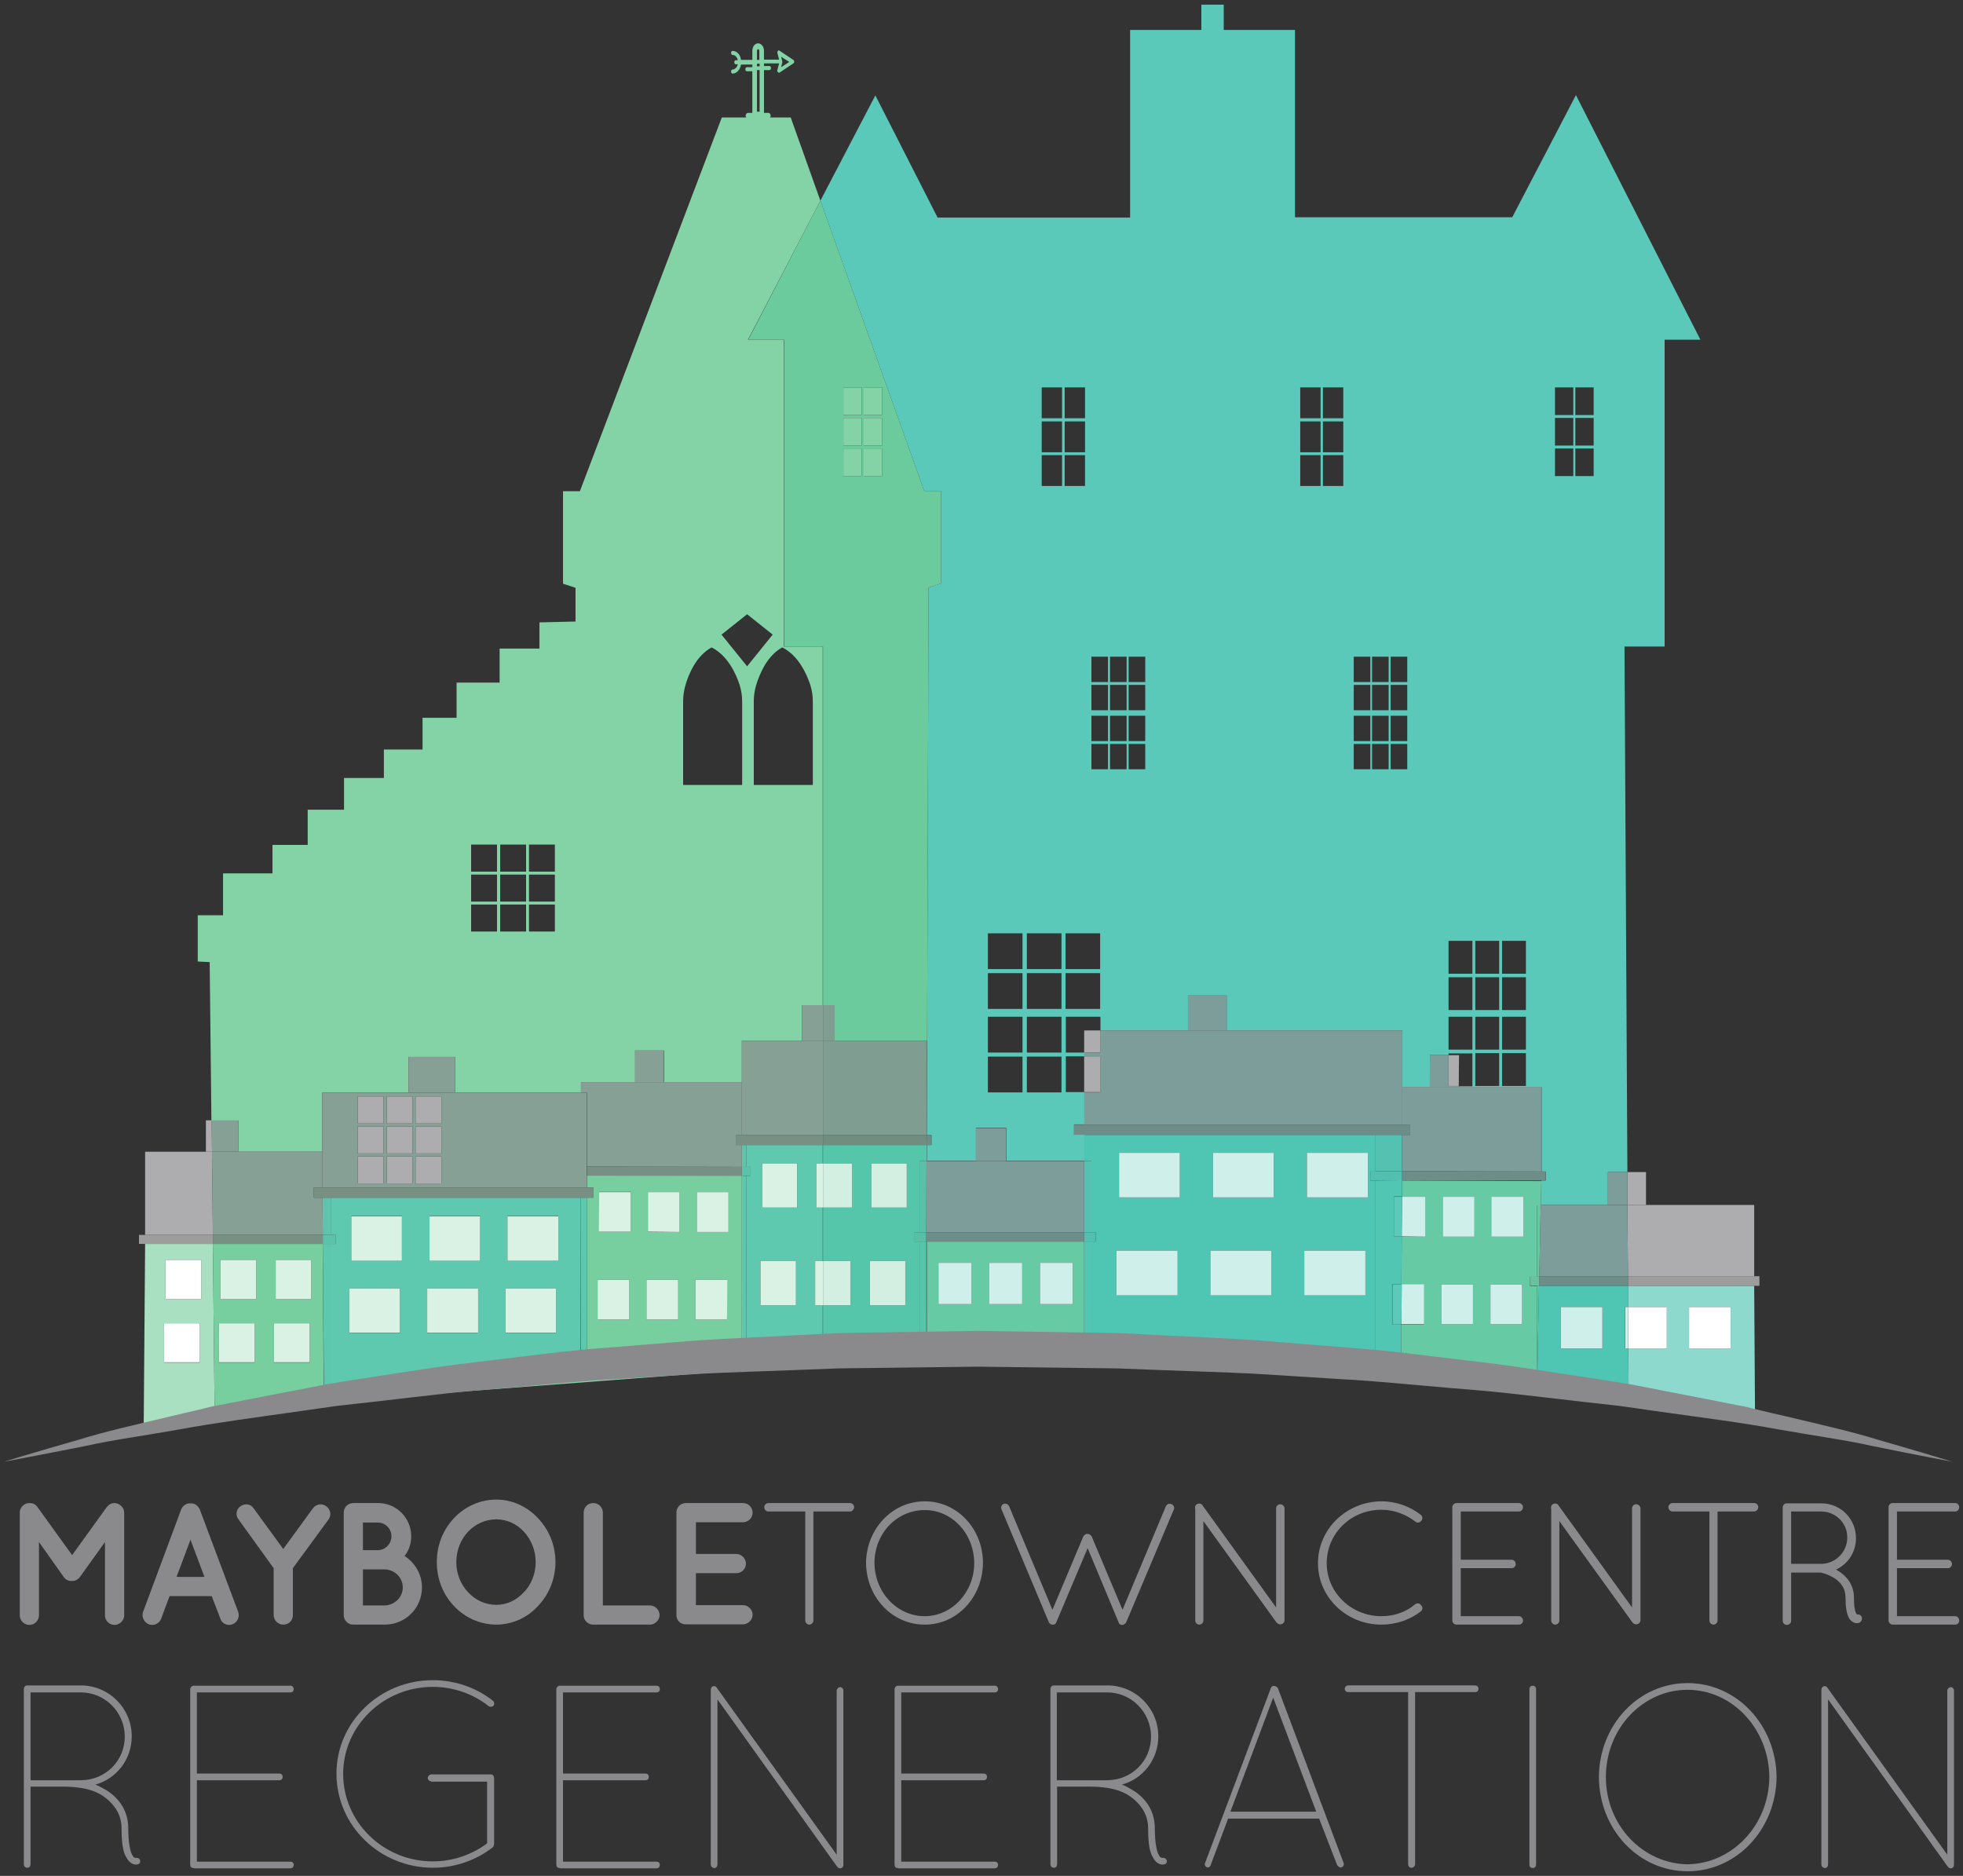 <?xml version="1.0" encoding="utf-8"?>
<!-- Generator: Adobe Illustrator 24.1.0, SVG Export Plug-In . SVG Version: 6.00 Build 0)  -->
<svg version="1.1" id="Layer_1" xmlns="http://www.w3.org/2000/svg" xmlns:xlink="http://www.w3.org/1999/xlink" x="0px" y="0px"
	 viewBox="0 0 675 645" style="enable-background:new 0 0 675 645;" xml:space="preserve">
<rect x="0" y="0" width="675" height="645" fill="#333333" stroke="none"/>
<style type="text/css">
	.st0{fill:#5BC9B9;}
	.st1{fill:#84D3A7;}
	.st2{fill:#6BCB9D;}
	.st3{fill:#ADADAF;}
	.st4{fill:#87A095;}
	.st5{clip-path:url(#SVGID_2_);fill:#A9E0C2;}
	.st6{clip-path:url(#SVGID_2_);fill:#77CE9E;}
	.st7{fill:#FFFFFF;}
	.st8{fill:#DAF2E4;}
	.st9{fill:#9D9D9D;}
	.st10{fill:#779083;}
	.st11{clip-path:url(#SVGID_4_);fill:#77CE9E;}
	.st12{fill:#7C9D9A;}
	.st13{clip-path:url(#SVGID_6_);fill:#66CAA5;}
	.st14{fill:#CEEFEA;}
	.st15{fill:#6C8D88;}
	.st16{fill:#809D91;}
	.st17{clip-path:url(#SVGID_8_);fill:#4FC5B4;}
	.st18{clip-path:url(#SVGID_8_);fill:#8DD9CE;}
	.st19{clip-path:url(#SVGID_8_);fill:#5EC9AE;}
	.st20{clip-path:url(#SVGID_8_);fill:#55C6A9;}
	.st21{clip-path:url(#SVGID_8_);fill:#5DC8AD;}
	.st22{clip-path:url(#SVGID_8_);fill:#5FC4AB;}
	.st23{clip-path:url(#SVGID_8_);fill:#5DC2AA;}
	.st24{clip-path:url(#SVGID_8_);fill:#51C6B2;}
	.st25{clip-path:url(#SVGID_8_);fill:#56C5A8;}
	.st26{clip-path:url(#SVGID_8_);fill:#54C1B1;}
	.st27{clip-path:url(#SVGID_8_);fill:#58C1A8;}
	.st28{clip-path:url(#SVGID_8_);fill:#52BFB0;}
	.st29{clip-path:url(#SVGID_8_);fill:#56BFA6;}
	.st30{fill:#D2EFE1;}
	.st31{fill:#708D80;}
	.st32{clip-path:url(#SVGID_10_);fill:#5EC9AE;}
	.st33{clip-path:url(#SVGID_10_);fill:#5DC8AD;}
	.st34{clip-path:url(#SVGID_10_);fill:#5FC4AB;}
	.st35{clip-path:url(#SVGID_10_);fill:#5DC2AA;}
	.st36{clip-path:url(#SVGID_12_);fill:#8DD9CE;}
	.st37{clip-path:url(#SVGID_12_);fill:#4FC5B4;}
	.st38{clip-path:url(#SVGID_14_);fill:#66CAA5;}
	.st39{clip-path:url(#SVGID_14_);fill:#A9E0C2;}
	.st40{clip-path:url(#SVGID_14_);fill:#64CAA4;}
	.st41{clip-path:url(#SVGID_14_);fill:#98DBBA;}
	.st42{clip-path:url(#SVGID_14_);fill:#6CC4A1;}
	.st43{clip-path:url(#SVGID_14_);fill:#69C19E;}
	.st44{clip-path:url(#SVGID_16_);fill:#4FC5B4;}
	.st45{clip-path:url(#SVGID_16_);fill:#51C6B2;}
	.st46{clip-path:url(#SVGID_16_);fill:#54C1B1;}
	.st47{clip-path:url(#SVGID_16_);fill:#52BFB0;}
	.st48{clip-path:url(#SVGID_16_);fill:#5CC9B9;}
	.st49{fill:#8A8A8D;}
</style>
<g>
	<path class="st0" d="M375.3,461.8v0.6h-56.6v0.2l170.3,9.6l-16-2.3l0-2.7L375.3,461.8 M339.7,375.6v-12.3h11.9v12.3H339.7
		 M353.1,375.6v-12.3H365v12.3H353.1 M507.3,373.4v-11.3h8.2v11.3H507.3 M516.5,373.4v-11.3h8.2v11.3H516.5 M498.1,360.9v-11.3h8.2
		v11.3H498.1 M507.3,360.9v-11.3h8.2v11.3H507.3 M516.5,360.9v-11.3h8.2v11.3H516.5 M339.7,361.9v-12.3h11.9v12.3H339.7
		 M353.1,361.9v-12.3H365v12.3H353.1 M498.1,347.2V336h8.2v11.3H498.1 M507.3,347.2V336h8.2v11.3H507.3 M516.5,347.2V336h8.2v11.3
		H516.5 M339.7,346.9v-12.3h11.9v12.3H339.7 M353.1,346.9v-12.3H365v12.3H353.1 M366.4,346.9v-12.3h11.9v12.3H366.4 M498.1,334.8
		v-11.3h8.2v11.3H498.1 M507.3,334.8v-11.3h8.2v11.3H507.3 M516.5,334.8v-11.3h8.2v11.3H516.5 M339.7,333.2v-12.3h11.9v12.3H339.7
		 M353.1,333.2v-12.3H365v12.3H353.1 M366.4,333.2v-12.3h11.9v12.3H366.4 M375.3,264.5v-8.7h5.7v8.7H375.3 M381.7,264.5v-8.7h5.7
		v8.7H381.7 M388.1,264.5v-8.7h5.7v8.7H388.1 M465.5,264.5v-8.7h5.7v8.7H465.5 M471.8,264.5v-8.7h5.7v8.7H471.8 M478.2,264.5v-8.7
		h5.7v8.7H478.2 M375.3,254.8v-8.7h5.7v8.7H375.3 M381.7,254.8v-8.7h5.7v8.7H381.7 M388.1,254.8v-8.7h5.7v8.7H388.1 M465.5,254.8
		v-8.7h5.7v8.7H465.5 M471.8,254.8v-8.7h5.7v8.7H471.8 M478.2,254.8v-8.7h5.7v8.7H478.2 M375.3,244.2v-8.7h5.7v8.7H375.3
		 M381.7,244.2v-8.7h5.7v8.7H381.7 M388.1,244.2v-8.7h5.7v8.7H388.1 M465.5,244.2v-8.7h5.7v8.7H465.5 M471.8,244.2v-8.7h5.7v8.7
		H471.8 M478.2,244.2v-8.7h5.7v8.7H478.2 M375.3,234.5v-8.7h5.7v8.7H375.3 M381.7,234.5v-8.7h5.7v8.7H381.7 M388.1,234.5v-8.7h5.7
		v8.7H388.1 M465.5,234.5v-8.7h5.7v8.7H465.5 M471.8,234.5v-8.7h5.7v8.7H471.8 M478.2,234.5v-8.7h5.7v8.7H478.2 M358.2,167.1v-10.6
		h7v10.6H358.2 M366.1,167.1v-10.6h7v10.6H366.1 M447.1,167.1v-10.6h7v10.6H447.1 M454.9,167.1v-10.6h7v10.6H454.9 M534.7,163.7
		v-9.5h6.3v9.5H534.7 M541.7,163.7v-9.5h6.3v9.5H541.7 M366.1,155.5v-10.6h7v10.6H366.1 M358.2,155.5v-10.6h7v10.6H358.2
		 M447.1,155.5v-10.6h7v10.6H447.1 M454.9,155.5v-10.6h7v10.6H454.9 M534.7,153.2v-9.5h6.3v9.5H534.7 M541.7,153.2v-9.5h6.3v9.5
		H541.7 M358.2,143.8v-10.6h7v10.6H358.2 M366.1,143.8v-10.6h7v10.6H366.1 M447.1,143.8v-10.6h7v10.6H447.1 M454.9,143.8v-10.6h7
		v10.6H454.9 M534.7,142.7v-9.5h6.3v9.5H534.7 M541.7,142.7v-9.5h6.3v9.5H541.7 M420.7,1.6h-7.6v8.7h-24.5v64.5h-66.2l-21.4-42
		L282.1,69l35.7,99.8h5.8v31.8l-4.3,1.4l-0.6,188.2h1.6v3.5h-1.6v5.4h16.9v-11.3h10.4v11.3h26.9v-9h-3.5v-3.5h3.5v-1.9v-9.2h-6.4
		v-12.3h6.4v-1.3h-6.4v-12.3h11.9v4.7h30.1v-12.2h13.3v12.2h60.4v19.4l9.5,0l0-10.9l6.4,0v-0.6h8.2v11.3h-4.6v0.3l28.4,0l0,27.3h0
		l0,0.1l0,0.2l0,1.4l1.4,0l0,3.1l-1.5,0l-0.2,8.4h23.1V403h6.7l-1-180.7h13.8V116.8h12.3l-42.8-84.1l-21.9,42h-74.7V10.3h-24.5V1.6"
		/>
	<path class="st1" d="M296.3,154.2H290v9.5h6.3V154.2 M303.3,154.2H297v9.5h6.3V154.2 M296.3,143.7H290v9.5h6.3V143.7 M303.3,143.7
		H297v9.5h6.3V143.7 M296.3,133.2H290v9.5h6.3V133.2 M303.3,133.2H297v9.5h6.3V133.2 M162,320.3V311h8.9v9.3H162 M172,320.3V311h8.9
		v9.3H172 M181.9,320.3V311h8.9v9.3H181.9 M162,310v-9.3h8.9v9.3H162 M172,310v-9.3h8.9v9.3H172 M181.9,310v-9.3h8.9v9.3H181.9
		 M162,299.7v-9.3h8.9v9.3H162 M172,299.7v-9.3h8.9v9.3H172 M181.9,299.7v-9.3h8.9v9.3H181.9 M234.9,269.9V241
		c0-1.8,0.3-3.7,0.8-5.4c1.1-3.9,3.8-10.2,9-13c5.5,2.8,8.3,8.9,9.6,12.8c0.6,1.9,0.9,3.8,0.9,5.8v28.7H234.9 M259.2,269.9V241
		c0-1.8,0.3-3.7,0.8-5.4c1.2-3.9,3.8-10.2,9-13c5.5,2.8,8.3,8.9,9.6,12.8c0.6,1.9,0.9,3.8,0.9,5.8v28.7H259.2 M256.9,229.1
		l-8.8-10.9l8.8-7l8.8,7L256.9,229.1 M271.9,40.4h-23.7l-48.8,128.5h-5.8v31.8l4.3,1.4v11.6l-12.4,0.3v9h-13.7v11.7H157v12.1h-11.7
		v10.9H132v9.8h-13.7v10.9h-12.5v12.1H93.7v9.8l-17,0v14.4h-8.7v15.9l4.1,0.2l0.6,54.5H82V396h28.8v-20.3h29.7v-12.3h16v12.3h43.3
		l0-3.6l18.6,0l0-10.9l10,0l0,10.9l26.7,0v-14.3h20.7v-12.2h7.1V222.3h-13.4V116.8h-12.3L282.1,69L271.9,40.4"/>
	<path class="st2" d="M290,163.7v-9.5h6.3v9.5H290 M297,163.7v-9.5h6.3v9.5H297 M290,153.2v-9.5h6.3v9.5H290 M297,153.2v-9.5h6.3
		v9.5H297 M290,142.7v-9.5h6.3v9.5H290 M297,142.7v-9.5h6.3v9.5H297 M282.1,69l-24.8,47.8h12.3v105.5H283v123.3h4v12.2h31.7v32.4h0
		l0.6-188.2l4.3-1.4v-31.8h-5.8L282.1,69"/>
	<polyline class="st1" points="318.4,465.2 256.6,465.2 256.6,468.4 255.2,468.4 201.8,468.3 201.8,474.8 113.9,479.1 113.9,481.9 
		318.4,466.3 318.4,465.2 	"/>
	<path class="st1" d="M260.3,38.4V24.1h0.9v14.3H260.3 M260.3,22.8v-0.9h0.9v0.9H260.3 M268.6,23.1l0.4-1.6c0-0.1,0-0.3,0-0.4
		l-0.4-1.6l2.8,1.8L268.6,23.1 M260.3,20.6v-3.1c0-0.3,0.2-0.6,0.4-0.6c0.2,0,0.4,0.3,0.4,0.6v3.1H260.3 M260.7,14.9
		c-1.1,0-2,1.1-2,2.6v3.1h-3.9c-0.2-1.8-1.4-3.1-2.9-3.1c-0.3,0-0.5,0.3-0.5,0.7c0,0.4,0.2,0.7,0.5,0.7c0.9,0,1.6,0.8,1.8,1.8h-0.7
		c-0.3,0-0.5,0.3-0.5,0.7c0,0.4,0.2,0.7,0.5,0.7h0.7c-0.2,1-1,1.8-1.8,1.8c-0.3,0-0.5,0.3-0.5,0.7c0,0.4,0.2,0.7,0.5,0.7
		c1.4,0,2.6-1.3,2.9-3.1h3.9v0.9h-1.9c-0.3,0-0.5,0.3-0.5,0.7c0,0.4,0.2,0.7,0.5,0.7h1.9v14.3h-1.5c-0.4,0-0.8,0.4-0.8,1
		c0,0.5,0.3,1,0.8,1h7c0.4,0,0.8-0.4,0.8-1c0-0.5-0.3-1-0.8-1h-1.5V24.1h1.9c0.3,0,0.5-0.3,0.5-0.7c0-0.4-0.2-0.7-0.5-0.7h-1.9v-0.9
		h5.1l0.1,0l-0.6,2.3c-0.1,0.3,0,0.5,0.2,0.7c0.1,0.1,0.2,0.2,0.3,0.2L268,25l4.8-3.2c0.2-0.1,0.3-0.3,0.3-0.6
		c0-0.2-0.1-0.5-0.3-0.6l-4.8-3.2c-0.1,0-0.1-0.1-0.2-0.1c-0.1,0-0.2,0.1-0.3,0.2c-0.2,0.2-0.2,0.5-0.2,0.7l0.6,2.3l-0.1,0h-5.1
		v-3.1C262.7,16.1,261.8,14.9,260.7,14.9"/>
	<polyline class="st3" points="72.8,385.2 70.8,385.2 70.8,396 72.9,396 72.8,385.2 	"/>
	<polyline class="st4" points="82,385.2 72.8,385.2 72.9,396 82,396 82,385.2 	"/>
	<g>
		<defs>
			<polyline id="SVGID_1_" points="49.4,492.2 113.9,492.2 113.9,422.9 49.4,422.9 49.4,492.2 			"/>
		</defs>
		<clipPath id="SVGID_2_">
			<use xlink:href="#SVGID_1_"  style="overflow:visible;"/>
		</clipPath>
		<polyline class="st5" points="49.9,422.9 49.9,422.9 49.9,424.6 73.2,424.6 73.2,424.6 49.9,424.6 49.9,422.9 		"/>
		<polyline class="st6" points="111,424.6 73.2,424.6 73.2,424.6 111,424.6 111,424.6 		"/>
		<path class="st5" d="M56.4,468.4V455h12.3v13.5H56.4 M56.9,446.7v-13.5h12.3v13.5H56.9 M73.2,427.7H49.9l-0.5,64.5l0,0l64.6-9.3
			v-0.9L73.8,485L73.2,427.7"/>
		<path class="st6" d="M75.3,468.4V455h12.3v13.5H75.3 M94.2,468.4V455h12.3v13.5H94.2 M75.8,446.7v-13.5h12.3v13.5H75.8
			 M94.8,446.7v-13.5H107v13.5H94.8 M111,427.7H73.2l0.6,57.3l40.1-3.1v-2.8l-2.6,0.1L111,427.7"/>
	</g>
	<polyline class="st7" points="69.2,433.2 56.9,433.2 56.9,446.7 69.2,446.7 69.2,433.2 	"/>
	<polyline class="st8" points="88.1,433.2 75.8,433.2 75.8,446.7 88.1,446.7 88.1,433.2 	"/>
	<polyline class="st8" points="107,433.2 94.8,433.2 94.8,446.7 107,446.7 107,433.2 	"/>
	<polyline class="st7" points="68.7,455 56.4,455 56.4,468.4 68.7,468.4 68.7,455 	"/>
	<polyline class="st8" points="87.6,455 75.3,455 75.3,468.4 87.6,468.4 87.6,455 	"/>
	<polyline class="st8" points="106.5,455 94.2,455 94.2,468.4 106.5,468.4 106.5,455 	"/>
	<polyline class="st3" points="72.9,396 70.8,396 49.9,396 49.9,422.9 49.9,424.6 73.2,424.6 72.9,396 	"/>
	<polyline class="st4" points="110.8,396 82,396 72.9,396 73.2,424.6 111,424.6 110.9,411.8 107.9,411.8 107.9,408.3 110.8,408.3 
		110.8,406.4 110.8,396 	"/>
	<polyline class="st9" points="73.2,424.6 49.9,424.6 47.8,424.6 47.8,427.7 49.9,427.7 73.2,427.7 73.2,424.6 	"/>
	<polyline class="st10" points="111,424.6 73.2,424.6 73.2,427.7 111,427.7 111,424.6 	"/>
	<polyline class="st4" points="218.3,361.2 218.3,372.1 228.3,372.1 228.3,361.2 218.3,361.2 	"/>
	<g>
		<defs>
			<polyline id="SVGID_3_" points="199.7,468.4 256.7,468.4 256.7,399.4 199.7,399.4 199.7,468.4 			"/>
		</defs>
		<clipPath id="SVGID_4_">
			<use xlink:href="#SVGID_3_"  style="overflow:visible;"/>
		</clipPath>
		<path class="st11" d="M250,453.7l-10.9,0l0-13.7l10.9,0L250,453.7 M233.2,453.7l-10.9,0l0-13.7l10.9,0L233.2,453.7 M216.4,453.7
			l-10.9,0l0-13.7l10.9,0L216.4,453.7 M250.5,423.6l-10.9,0l0-13.7l10.9,0L250.5,423.6 M233.7,423.6l-10.9,0l0-13.7l10.9,0
			L233.7,423.6 M216.9,423.5l-10.9,0l0-13.7l10.9,0L216.9,423.5 M201.8,404.2v4.1h2.3v3.5h-2.3v56.5l53.4,0h1.5l0-3.2h-1.6l0-60.9
			L201.8,404.2 M201.8,401.1L201.8,401.1l3.2,0L201.8,401.1"/>
	</g>
	<polyline class="st8" points="206,409.9 205.9,423.5 216.9,423.5 216.9,409.9 206,409.9 	"/>
	<polyline class="st8" points="222.8,409.9 222.8,423.5 233.7,423.6 233.7,409.9 222.8,409.9 	"/>
	<polyline class="st8" points="239.6,409.9 239.6,423.6 250.5,423.6 250.5,409.9 239.6,409.9 	"/>
	<polyline class="st8" points="205.5,440 205.5,453.7 216.4,453.7 216.4,440 205.5,440 	"/>
	<polyline class="st8" points="222.3,440 222.3,453.7 233.2,453.7 233.2,440 222.3,440 	"/>
	<polyline class="st8" points="239.1,440 239.1,453.7 250,453.7 250.1,440 239.1,440 	"/>
	<polyline class="st4" points="199.7,372.1 199.7,375.7 201.8,375.7 201.8,401.1 205,401.1 255.1,401.2 255.1,393.7 253,393.7 
		253,390.2 255.1,390.2 255.1,372.1 228.3,372.1 218.3,372.1 199.7,372.1 	"/>
	<polyline class="st10" points="201.8,401.1 201.8,404.2 255.1,404.3 255.1,401.2 205,401.1 201.8,401.1 	"/>
	<polyline class="st12" points="345.9,387.9 335.5,387.9 335.5,399.2 345.9,399.2 345.9,387.9 	"/>
	<g>
		<defs>
			<polyline id="SVGID_5_" points="316.2,462.4 375.3,462.4 375.3,421.9 316.2,421.9 316.2,462.4 			"/>
		</defs>
		<clipPath id="SVGID_6_">
			<use xlink:href="#SVGID_5_"  style="overflow:visible;"/>
		</clipPath>
		<path class="st13" d="M322.7,448.4v-14.2H334v14.2H322.7 M340.2,448.4v-14.2h11.3v14.2H340.2 M357.6,448.4v-14.2h11.3v14.2H357.6
			 M372.8,426.9h-54.1v35.5h56.6v-0.6l-2.5-0.1V426.9"/>
	</g>
	<polyline class="st14" points="334,434.2 322.7,434.2 322.7,448.4 334,448.4 334,434.2 	"/>
	<polyline class="st14" points="351.5,434.2 340.2,434.2 340.2,448.4 351.5,448.4 351.5,434.2 	"/>
	<polyline class="st14" points="368.9,434.2 357.6,434.2 357.6,448.4 368.9,448.4 368.9,434.2 	"/>
	<polyline class="st12" points="372.8,399.2 345.9,399.2 335.5,399.2 318.6,399.2 318.6,423.7 372.8,423.7 372.8,399.2 	"/>
	<polyline class="st15" points="372.8,423.7 318.6,423.7 318.6,426.9 372.8,426.9 372.8,423.7 	"/>
	<polyline class="st4" points="283,345.6 275.8,345.6 275.8,357.8 283,357.8 283,345.6 	"/>
	<polyline class="st16" points="287,345.6 283,345.6 283,357.8 287,357.8 287,345.6 	"/>
	<g>
		<defs>
			<polyline id="SVGID_7_" points="255.1,465.2 318.6,465.2 318.6,388.3 255.1,388.3 255.1,465.2 			"/>
		</defs>
		<clipPath id="SVGID_8_">
			<use xlink:href="#SVGID_7_"  style="overflow:visible;"/>
		</clipPath>
		<polyline class="st17" points="318.6,393.7 318.6,393.7 318.6,399.2 318.6,399.2 318.6,393.7 		"/>
		<polyline class="st18" points="318.4,462.6 318.4,465.2 318.6,465.2 318.6,462.6 318.4,462.6 		"/>
		<polyline class="st17" points="318.6,462.4 318.4,462.4 318.4,462.6 318.6,462.6 318.6,462.4 		"/>
		<path class="st19" d="M261.5,448.8v-15.2h12.2v15.2H261.5 M262.1,415.2V400h12.2v15.2H262.1 M283,393.7h-26.3l0,7.5l1.4,0l0,3.1
			l-1.4,0l-0.1,60.9h61.8l0-2.6l-35.5-2v-11.8h-2.6v-15.2h2.6v-18.4h-2.1V400h2.1V393.7"/>
		<path class="st20" d="M299.1,448.8v-15.2h12.2v15.2H299.1 M299.6,415.2V400h12.2v15.2H299.6 M318.6,393.7H283v6.3h10v15.2h-10
			v18.4h9.5v15.2H283v11.8l35.5,2l0-0.2h-2.2v-35.5h-1.9v-3.2h1.9v-1.8v-22.7h2.4L318.6,393.7"/>
		<polyline class="st21" points="255.1,404.3 255.1,465.2 256.6,465.2 256.7,404.3 255.1,404.3 		"/>
		<polyline class="st22" points="256.7,393.7 255.1,393.7 255.1,401.2 256.7,401.2 256.7,393.7 		"/>
		<polyline class="st23" points="255.1,401.2 255.1,404.3 256.7,404.3 258.1,404.3 258.1,401.2 256.7,401.2 255.1,401.2 		"/>
		<polyline class="st24" points="318.6,426.9 318.5,426.9 318.4,462.4 318.6,462.4 318.6,426.9 		"/>
		<polyline class="st25" points="318.5,426.9 316.2,426.9 316.2,462.4 318.4,462.4 318.5,426.9 		"/>
		<polyline class="st26" points="318.6,399.2 318.6,399.2 318.5,423.7 318.6,423.7 318.6,399.2 		"/>
		<polyline class="st27" points="318.6,399.2 316.2,399.2 316.2,421.9 316.2,423.7 318.5,423.7 318.6,399.2 		"/>
		<polyline class="st28" points="318.6,423.7 318.5,423.7 318.5,426.9 318.6,426.9 318.6,423.7 		"/>
		<polyline class="st29" points="318.5,423.7 316.2,423.7 314.3,423.7 314.3,426.9 316.2,426.9 318.5,426.9 318.5,423.7 		"/>
	</g>
	<polyline class="st8" points="274.2,400 262.1,400 262.1,415.2 274.2,415.2 274.2,400 	"/>
	<polyline class="st8" points="283,400 280.8,400 280.8,415.2 283,415.2 283,400 	"/>
	<polyline class="st30" points="293,400 283,400 283,415.2 293,415.2 293,400 	"/>
	<polyline class="st30" points="311.8,400 299.6,400 299.6,415.2 311.8,415.2 311.8,400 	"/>
	<polyline class="st8" points="273.7,433.6 261.5,433.6 261.5,448.8 273.7,448.8 273.7,433.6 	"/>
	<polyline class="st8" points="283,433.6 280.3,433.6 280.3,448.8 283,448.8 283,433.6 	"/>
	<polyline class="st30" points="292.5,433.6 283,433.6 283,448.8 292.5,448.8 292.5,433.6 	"/>
	<polyline class="st30" points="311.3,433.6 299.1,433.6 299.1,448.8 311.3,448.8 311.3,433.6 	"/>
	<polyline class="st4" points="283,357.8 275.8,357.8 255.1,357.8 255.1,372.1 255.1,390.2 283,390.2 283,357.8 	"/>
	<polyline class="st16" points="318.6,357.8 287,357.8 283,357.8 283,390.2 318.6,390.2 318.6,357.8 	"/>
	<polyline class="st15" points="320.2,390.2 318.7,390.2 318.6,393.7 318.6,393.7 320.2,393.7 320.2,390.2 	"/>
	<polyline class="st10" points="283,390.2 255.1,390.2 253,390.2 253,393.7 255.1,393.7 256.7,393.7 283,393.7 283,390.2 	"/>
	<polyline class="st31" points="318.7,390.2 318.6,390.2 283,390.2 283,393.7 318.6,393.7 318.7,390.2 	"/>
	<polyline class="st4" points="156.5,363.4 140.5,363.4 140.5,375.7 156.5,375.7 156.5,363.4 	"/>
	<g>
		<defs>
			<polyline id="SVGID_9_" points="110.8,479.3 201.8,479.3 201.8,406.4 110.8,406.4 110.8,479.3 			"/>
		</defs>
		<clipPath id="SVGID_10_">
			<use xlink:href="#SVGID_9_"  style="overflow:visible;"/>
		</clipPath>
		<path class="st32" d="M120.1,458.3V443h17.4v15.4H120.1 M146.9,458.3V443h17.4v15.4H146.9 M173.8,458.3V443h17.4v15.4H173.8
			 M120.8,433.5v-15.4h17.4v15.4H120.8 M147.7,433.5v-15.4h17.4v15.4H147.7 M174.5,433.5v-15.4H192v15.4H174.5 M199.7,411.8h-85.8
			v12.8l0,0h1.6v3.1h-1.6v51.4l87.8-4.3v-6.5l-2.1,0v-3.1L199.7,411.8"/>
		<path class="st33" d="M113.9,427.7H111l0.4,51.6l2.6-0.1V427.7 M113.9,424.6h-3v0L113.9,424.6L113.9,424.6"/>
		<polyline class="st34" points="113.9,411.8 110.9,411.8 111,424.6 113.9,424.6 113.9,411.8 		"/>
		<polyline class="st35" points="115.5,424.6 113.9,424.6 111,424.6 111,427.7 113.9,427.7 115.5,427.7 115.5,424.6 		"/>
		<polyline class="st33" points="201.8,411.8 199.7,411.8 199.7,465.2 199.7,468.3 201.8,468.3 201.8,411.8 		"/>
	</g>
	<polyline class="st8" points="138.2,418.2 120.8,418.2 120.8,433.5 138.2,433.5 138.2,418.2 	"/>
	<polyline class="st8" points="165.1,418.2 147.7,418.2 147.7,433.5 165.1,433.5 165.1,418.2 	"/>
	<polyline class="st8" points="192,418.2 174.5,418.2 174.5,433.5 192,433.5 192,418.2 	"/>
	<polyline class="st8" points="137.5,443 120.1,443 120.1,458.3 137.5,458.3 137.5,443 	"/>
	<polyline class="st8" points="164.4,443 146.9,443 146.9,458.3 164.4,458.3 164.4,443 	"/>
	<polyline class="st8" points="191.2,443 173.8,443 173.8,458.3 191.2,458.3 191.2,443 	"/>
	<path class="st3" d="M131.9,397.6H123v9.3h8.9V397.6 M141.8,397.6H133v9.3h8.9V397.6 M151.8,397.6h-8.9v9.3h8.9V397.6 M131.9,387.3
		H123v9.3h8.9V387.3 M141.8,387.3H133v9.3h8.9V387.3 M151.8,387.3h-8.9v9.3h8.9V387.3 M131.9,377H123v9.3h8.9V377 M141.8,377H133
		v9.3h8.9V377 M151.8,377h-8.9v9.3h8.9V377"/>
	<path class="st4" d="M123,406.9v-9.3h8.9v9.3H123 M133,406.9v-9.3h8.9v9.3H133 M142.9,406.9v-9.3h8.9v9.3H142.9 M123,396.6v-9.3
		h8.9v9.3H123 M133,396.6v-9.3h8.9v9.3H133 M142.9,396.6v-9.3h8.9v9.3H142.9 M123,386.3V377h8.9v9.3H123 M133,386.3V377h8.9v9.3H133
		 M142.9,386.3V377h8.9v9.3H142.9 M201.8,375.7h-2h-43.3h-16h-29.7V396v10.4v1.9h90.9v-4.1v-3.1v0V375.7"/>
	<polyline class="st10" points="204.1,408.3 201.8,408.3 110.8,408.3 107.9,408.3 107.9,411.8 110.9,411.8 113.9,411.8 199.7,411.8 
		201.8,411.8 204.1,411.8 204.1,408.3 	"/>
	<polyline class="st3" points="566,403 559.6,403 559.6,414.3 566,414.3 566,403 	"/>
	<polyline class="st12" points="559.6,403 552.9,403 552.9,414.3 559.6,414.3 559.6,403 	"/>
	<g>
		<defs>
			<polyline id="SVGID_11_" points="528.5,489.6 603.6,489.6 603.6,437 528.5,437 528.5,489.6 			"/>
		</defs>
		<clipPath id="SVGID_12_">
			<use xlink:href="#SVGID_11_"  style="overflow:visible;"/>
		</clipPath>
		<polyline class="st36" points="603.2,437 603.2,437 603.2,438.8 559.8,438.8 559.8,438.8 603.2,438.8 603.2,437 		"/>
		<polyline class="st37" points="559.8,438.8 529.3,438.8 529.3,438.8 559.8,438.8 559.8,438.8 		"/>
		<path class="st36" d="M580.8,463.6v-14.2h14.3v14.2H580.8 M603.2,442.1h-43.4l0,7.3h13.2v14.2h-13.1l0.1,12.7l-31.4-1.8l-0.1,3.1
			l75,12h0v-0.3L603.2,442.1"/>
		<path class="st37" d="M536.7,463.6v-14.2H551v14.2H536.7 M559.8,442.1h-30.6l-0.6,32.4l31.4,1.8l-0.1-12.7h-1.2v-14.2h1.1
			L559.8,442.1"/>
	</g>
	<polyline class="st14" points="551,449.4 536.7,449.4 536.7,463.6 551,463.6 551,449.4 	"/>
	<polyline class="st7" points="573.1,449.4 559.8,449.4 559.9,463.6 573.1,463.6 573.1,449.4 	"/>
	<polyline class="st14" points="559.8,449.4 558.8,449.4 558.8,463.6 559.9,463.6 559.8,449.4 	"/>
	<polyline class="st7" points="595.1,449.4 580.8,449.4 580.8,463.6 595.1,463.6 595.1,449.4 	"/>
	<polyline class="st3" points="603.2,414.3 566,414.3 559.6,414.3 559.8,438.8 603.2,438.8 603.2,437 603.2,414.3 	"/>
	<polyline class="st12" points="559.6,414.3 552.9,414.3 529.8,414.3 529.3,438.8 559.8,438.8 559.6,414.3 	"/>
	<polyline class="st9" points="605,438.8 603.2,438.8 559.8,438.8 559.8,442.1 603.2,442.1 605,442.1 605,438.8 	"/>
	<polyline class="st15" points="559.8,438.8 529.3,438.8 529.2,442.1 559.8,442.1 559.8,438.8 	"/>
	<polyline class="st3" points="498.1,362.8 498.1,373.4 501.6,373.4 501.7,362.8 498.1,362.8 	"/>
	<polyline class="st12" points="491.7,362.8 491.6,373.7 501.6,373.7 501.6,373.4 498.1,373.4 498.1,362.8 491.7,362.8 	"/>
	<g>
		<defs>
			<polyline id="SVGID_13_" points="473,478 530,478 530,401 473,401 473,478 			"/>
		</defs>
		<clipPath id="SVGID_14_">
			<use xlink:href="#SVGID_13_"  style="overflow:visible;"/>
		</clipPath>
		<polyline class="st38" points="530,401.1 530,401.3 530,401.1 530,401.1 530,401.1 		"/>
		<polyline class="st39" points="489,472.2 528.5,478 528.5,477.6 528.5,477.6 528.5,474.5 489,472.2 		"/>
		<path class="st38" d="M523.4,455.3l-10.9,0l0-13.7l10.9,0L523.4,455.3 M506.5,455.3l-10.9,0l0-13.7l10.9,0L506.5,455.3
			 M523.9,425.2l-10.9,0l0-13.7l10.9,0L523.9,425.2 M507,425.2l-10.9,0l0-13.7l10.9,0L507,425.2 M482.1,405.9l0,5.6l8.1,0l0,13.7
			l-8.2,0l-0.1,16.5l7.7,0l0,13.7l-7.8,0l0,12.5h0l-8.8-0.5l0,2.7l16,2.3l39.5,2.2v-32.4h-2.4v-3.2h2.4v0h0v-24.5h1.3l0.2-8.4
			L482.1,405.9"/>
		<polyline class="st40" points="529.3,438.8 528.5,438.8 528.5,438.8 529.3,438.8 529.3,438.8 		"/>
		<polyline class="st41" points="528.5,474.5 528.5,477.6 528.5,477.6 528.6,474.5 528.5,474.5 		"/>
		<polyline class="st40" points="529.2,442.1 528.5,442.1 528.5,474.5 528.6,474.5 529.2,442.1 		"/>
		<polyline class="st42" points="529.8,414.3 528.5,414.3 528.5,438.8 528.5,438.8 529.3,438.8 529.8,414.3 		"/>
		<polyline class="st43" points="529.3,438.8 528.5,438.8 526.1,438.8 526.1,442.1 528.5,442.1 529.2,442.1 529.3,438.8 		"/>
	</g>
	<polyline class="st14" points="482.1,411.5 482,425.1 490.2,425.2 490.2,411.5 482.1,411.5 	"/>
	<polyline class="st14" points="496.1,411.5 496.1,425.2 507,425.2 507,411.5 496.1,411.5 	"/>
	<polyline class="st14" points="512.9,411.5 512.9,425.2 523.9,425.2 523.9,411.5 512.9,411.5 	"/>
	<polyline class="st14" points="482,441.6 481.9,455.3 489.7,455.3 489.7,441.6 482,441.6 	"/>
	<polyline class="st14" points="495.6,441.6 495.6,455.3 506.5,455.3 506.5,441.6 495.6,441.6 	"/>
	<polyline class="st14" points="512.5,441.6 512.5,455.3 523.4,455.3 523.4,441.6 512.5,441.6 	"/>
	<polyline class="st12" points="482.2,373.7 482.2,386.7 482.2,386.7 482.2,386.7 484.9,386.7 484.9,390.2 482.1,390.2 482.1,402.7 
		530,402.8 530,401.3 530,401.1 530,373.7 501.6,373.7 491.6,373.7 482.2,373.7 	"/>
	<polyline class="st15" points="482.1,402.7 482.1,405.9 529.9,405.9 531.4,405.9 531.4,402.8 530,402.8 482.1,402.7 	"/>
	<polyline class="st12" points="421.8,342.1 408.5,342.1 408.5,354.3 421.8,354.3 421.8,342.1 	"/>
	<g>
		<defs>
			<polyline id="SVGID_15_" points="372.8,467.7 482.2,467.7 482.2,384.7 372.8,384.7 372.8,467.7 			"/>
		</defs>
		<clipPath id="SVGID_16_">
			<use xlink:href="#SVGID_15_"  style="overflow:visible;"/>
		</clipPath>
		<path class="st44" d="M383.9,445.3V430h20.9v15.2H383.9 M416.2,445.3V430h21v15.2H416.2 M448.5,445.3V430h20.9v15.2H448.5
			 M384.8,411.7v-15.2h20.9v15.2H384.8 M417.1,411.7v-15.2H438v15.2H417.1 M449.4,411.7v-15.2h21v15.2H449.4 M473,390.2H372.8v9h2.5
			v24.5h1.5v3.2h-1.5v34.9l97.7,5.5l0-61.4l-1.8,0v-3.1l1.8,0v0h0l0-0.4l0-1.3L473,390.2 M372.8,384.7L372.8,384.7v1.9H473v0H372.8
			V384.7"/>
		<polyline class="st45" points="375.3,426.9 372.8,426.9 372.8,461.6 375.3,461.8 375.3,426.9 		"/>
		<polyline class="st46" points="375.3,399.2 372.8,399.2 372.8,423.7 375.3,423.7 375.3,399.2 		"/>
		<polyline class="st47" points="376.8,423.7 375.3,423.7 372.8,423.7 372.8,426.9 375.3,426.9 376.8,426.9 376.8,423.7 		"/>
		<path class="st45" d="M473,405.9l0,61.4l8.8,0.5h0l0-12.5l-3.1,0l0-13.7l3.2,0l0.1-16.5l-2.7,0l0-13.7l2.8,0l0-5.6L473,405.9
			 M473,402.7L473,402.7l3.6,0L473,402.7 M473,401L473,401l0,1.3L473,401"/>
		<polyline class="st48" points="479.3,411.5 479.3,425.1 482,425.1 482.1,411.5 479.3,411.5 		"/>
		<polyline class="st48" points="478.8,441.6 478.8,455.3 481.9,455.3 482,441.6 478.8,441.6 		"/>
		<path class="st46" d="M482.1,390.2H473l0,10.8l0,1.3l0,0.4l3.6,0l5.5,0L482.1,390.2 M482.2,386.7H473v0L482.2,386.7L482.2,386.7"
			/>
		<polyline class="st47" points="471.2,402.7 471.2,405.9 473,405.9 482.1,405.9 482.1,402.7 476.6,402.7 473,402.7 471.2,402.7 		
			"/>
	</g>
	<polyline class="st14" points="405.7,396.4 384.8,396.4 384.8,411.7 405.7,411.7 405.7,396.4 	"/>
	<polyline class="st14" points="438,396.4 417.1,396.4 417.1,411.7 438,411.7 438,396.4 	"/>
	<polyline class="st14" points="470.4,396.4 449.4,396.4 449.4,411.7 470.4,411.7 470.4,396.4 	"/>
	<polyline class="st14" points="404.9,430 383.9,430 383.9,445.3 404.9,445.3 404.9,430 	"/>
	<polyline class="st14" points="437.2,430 416.2,430 416.2,445.3 437.2,445.3 437.2,430 	"/>
	<polyline class="st14" points="469.5,430 448.5,430 448.5,445.3 469.5,445.3 469.5,430 	"/>
	<path class="st3" d="M378.3,363.2h-5.5v12.3h5.5V363.2 M378.3,354.3h-5.5v7.6h5.5V354.3"/>
	<polyline class="st12" points="482.2,354.3 421.8,354.3 408.5,354.3 378.3,354.3 378.3,361.9 372.8,361.9 372.8,363.2 378.3,363.2 
		378.3,375.6 372.8,375.6 372.8,384.7 372.8,386.7 473,386.7 482.2,386.7 482.2,386.7 482.2,373.7 482.2,354.3 	"/>
	<polyline class="st15" points="484.9,386.7 482.2,386.7 473,386.7 372.8,386.7 369.2,386.7 369.2,390.2 372.8,390.2 473,390.2 
		482.1,390.2 484.9,390.2 484.9,386.7 	"/>
	<path class="st49" d="M671.4,502.6c0,0-10.3-1.9-28-5.5c-8.8-2-19.9-3.5-32.3-5.7c-12.3-2.3-26.7-4.1-42.3-6.3
		c-3.9-0.6-7.8-1.1-11.9-1.7c-4.1-0.5-8.3-0.9-12.5-1.4c-8.5-1-17.2-2-26.2-3c-9-1-18.4-1.6-27.9-2.5c-9.5-0.8-19.2-1.8-29.2-2.3
		c-9.9-0.6-20-1.3-30.2-1.9c-10.2-0.5-20.7-0.8-31.1-1.2c-5.2-0.2-10.5-0.4-15.7-0.6c-5.3-0.1-10.6-0.1-15.9-0.2
		c-10.6-0.1-21.3-0.3-31.9-0.4c-10.7,0.1-21.4,0.3-32,0.4c-5.4,0.1-10.8,0.1-16.1,0.2c-5.2,0.2-10.4,0.4-15.6,0.6
		c-10.4,0.4-20.7,0.7-30.9,1.2c-10.2,0.6-20.3,1.3-30.2,1.9c-10,0.5-19.6,1.5-29.1,2.3c-9.5,0.9-18.9,1.5-27.9,2.5
		c-9,1-17.7,2-26.2,3c-4.2,0.5-8.4,0.9-12.5,1.4c-4,0.6-8,1.1-11.9,1.7c-15.5,2.2-29.9,4.1-42.3,6.4c-12.4,2.2-23.6,3.7-32.3,5.7
		c-17.7,3.5-28,5.4-28,5.4s9.4-2.9,26.2-7.7c8.3-2.6,18.9-5,31.1-7.9c3-0.7,6.2-1.5,9.4-2.2c1.6-0.4,3.3-0.8,4.9-1.2
		c1.7-0.3,3.4-0.7,5.2-1c7-1.4,14.4-2.8,22.1-4.3c3.9-0.7,7.8-1.5,11.8-2.3c4.1-0.7,8.2-1.3,12.5-2c8.5-1.3,17.3-2.7,26.3-4
		c9.1-1.3,18.5-2.3,28.2-3.5c9.6-1.2,19.5-2.4,29.6-3.1c10.1-0.8,20.4-1.7,30.9-2.5c10.5-0.7,21.2-1.1,32-1.7
		c5.4-0.3,10.8-0.5,16.2-0.8c5.4-0.2,10.7-0.2,16.1-0.3c10.8-0.2,21.7-0.3,32.6-0.5c10.9,0.2,21.9,0.3,32.7,0.5
		c5.4,0.1,10.9,0.1,16.3,0.3c5.4,0.3,10.8,0.5,16.1,0.8c10.7,0.5,21.4,1,31.8,1.7c10.4,0.9,20.7,1.7,30.9,2.5
		c10.1,0.7,20,1.9,29.6,3.1c9.6,1.2,19.1,2.2,28.2,3.5c9,1.4,17.8,2.7,26.3,4c4.2,0.7,8.4,1.3,12.5,2c4,0.8,8,1.5,11.8,2.3
		c7.7,1.5,15.1,2.9,22.1,4.3c1.8,0.4,3.5,0.7,5.2,1c1.7,0.4,3.3,0.8,4.9,1.2c3.2,0.8,6.4,1.5,9.4,2.2c12.2,2.9,22.8,5.3,31.1,7.9
		C662,499.7,671.4,502.6,671.4,502.6"/>
	<path class="st49" d="M42.7,520.1v35.3c0,1.8-1.6,3.3-3.3,3.3c-1.9,0-3.3-1.5-3.3-3.3v-25.2l-8.6,12c-0.7,0.9-1.6,1.4-2.7,1.4h-0.1
		h-0.1c-1.1,0-2.1-0.5-2.7-1.4l-8.5-12v25.2c0,1.8-1.5,3.3-3.3,3.3c-1.8,0-3.3-1.5-3.3-3.3v-35.3c0-1.8,1.5-3.3,3.3-3.3
		c0.1,0,0.1,0,0.2,0c1,0,2,0.5,2.6,1.4l11.9,16.5l11.9-16.5c0.7-0.9,1.6-1.4,2.7-1.4h0.1C41.1,516.9,42.7,518.3,42.7,520.1z"/>
	<path class="st49" d="M72.8,548.8H58.3l-2.9,7.8c-0.5,1.3-1.8,2.1-3.1,2.1c-0.4,0-0.8-0.1-1.1-0.2c-1.7-0.7-2.6-2.6-2-4.3L62.3,519
		c0.5-1.3,1.9-2.2,3.2-2.1c1.4-0.1,2.6,0.8,3.2,2.1l13.2,35.2c0.6,1.7-0.2,3.6-2,4.3c-0.3,0.1-0.7,0.2-1.1,0.2c-1.3,0-2.6-0.8-3-2.1
		L72.8,548.8z M70.3,542.2l-4.8-12.8l-4.8,12.8H70.3z"/>
	<path class="st49" d="M113,522.4l-12.3,16.8v16.1c0,1.9-1.4,3.3-3.3,3.3c-1.7,0-3.3-1.4-3.3-3.3v-16.1L82,522.4
		c-1.1-1.4-0.8-3.5,0.7-4.5c1.5-1.1,3.5-0.8,4.5,0.7l10.2,14l10.2-14c1.1-1.5,3.2-1.8,4.6-0.7C113.7,519,114,521,113,522.4z"/>
	<path class="st49" d="M118.2,555.4v-35.3c0-1.9,1.5-3.3,3.3-3.3c0.1,0,0.1,0,0.2,0h0.1h8.2c6.3,0,11.4,5.1,11.4,11.4
		c0,2.6-0.8,4.9-2.3,6.8c3.6,2.3,6,6.3,6,10.8c0,7.1-5.7,12.8-12.8,12.8h-10.6l-0.1-0.1c-0.1,0-0.1,0.1-0.2,0.1
		C119.7,558.6,118.2,557.1,118.2,555.4z M124.8,533h5.1c2.6,0,4.7-2.2,4.7-4.8c0-2.6-2.1-4.7-4.7-4.7h-5.1V533z M124.8,552h7.5
		c3.4-0.1,6.2-2.8,6.2-6.2c0-3.4-2.8-6.1-6.2-6.2h-7.5V552z"/>
	<path class="st49" d="M185,522c3.7,3.9,6,9.2,6,15.1c0,5.9-2.3,11.2-6,15.1c-3.5,3.9-8.8,6.4-14.3,6.4c-5.7,0-11-2.5-14.6-6.4
		c-3.7-3.9-5.9-9.2-5.9-15.1c0-5.9,2.2-11.2,5.9-15.1c3.6-3.9,8.9-6.4,14.6-6.4C176.2,515.6,181.4,518.1,185,522z M184.2,537.1
		c0-4.1-1.6-7.8-4.1-10.5c-2.5-2.7-5.9-4.2-9.4-4.2c-3.8,0-7.2,1.6-9.7,4.2c-2.5,2.6-4.1,6.4-4.1,10.5s1.6,7.8,4.1,10.4
		c2.5,2.7,5.9,4.3,9.7,4.3c3.6,0,6.9-1.6,9.4-4.3C182.6,545,184.2,541.2,184.2,537.1z"/>
	<path class="st49" d="M200.7,555.4v-35.3c0-1.8,1.4-3.3,3.3-3.3s3.3,1.5,3.3,3.3V552h16.2c1.7,0,3.3,1.5,3.3,3.3
		c0,1.8-1.6,3.3-3.3,3.3h-19.4c-0.1,0-0.1,0-0.1,0H204C202.1,558.6,200.7,557.1,200.7,555.4z"/>
	<path class="st49" d="M232.6,555.4v-35.3c0-1.9,1.4-3.3,3.3-3.3h0.1c0,0,0,0,0.1,0h19.4c1.7,0,3.3,1.4,3.3,3.3
		c0,1.9-1.6,3.3-3.3,3.3h-16.2v10.9h13.9c1.8,0,3.3,1.6,3.3,3.3c0,1.9-1.5,3.3-3.3,3.3h-13.9v11h16.2c1.7,0,3.3,1.5,3.3,3.3
		c0,1.8-1.6,3.3-3.3,3.3h-19.4c-0.1,0-0.1-0.1-0.1-0.1l-0.1,0.1C234,558.6,232.6,557.1,232.6,555.4z"/>
	<path class="st49" d="M276.8,519.7h-12.6c-0.8,0-1.4-0.7-1.4-1.5c0-0.8,0.7-1.4,1.4-1.4h28.1c0.8,0,1.4,0.7,1.4,1.4
		c0,0.8-0.7,1.5-1.4,1.5h-12.6v37.5c0,0.8-0.7,1.4-1.4,1.4c-0.8,0-1.4-0.7-1.4-1.4V519.7z"/>
	<path class="st49" d="M318,516.2c11.2,0,20,9.5,20,21.2c-0.1,11.7-8.8,21.2-20,21.2c-11.3,0-20.1-9.5-20.2-21.2
		C297.9,525.7,306.8,516.2,318,516.2z M318,555.7c9.2,0,17-8.1,17-18.3c-0.1-10.3-7.8-18.2-17-18.2c-9.5,0-17.3,7.9-17.3,18.2
		C300.8,547.6,308.5,555.7,318,555.7z"/>
	<path class="st49" d="M347,517.9l14.9,35.6l10.6-25.2c0.3-0.5,0.8-0.9,1.4-0.9c0.7,0,1.2,0.4,1.5,0.9l10.6,25.2l14.9-35.6
		c0.4-0.7,1.1-1.1,2-0.7c0.7,0.3,1.1,1.2,0.7,1.9l-16.3,38.6c-0.2,0.5-0.8,0.9-1.2,1h-0.1h-0.2c-0.2,0-0.5-0.1-0.7-0.2
		c-0.1-0.1-0.2-0.1-0.2-0.2c-0.1-0.1-0.2-0.2-0.2-0.4l-0.1-0.2L374,532.3l-10.7,25.3c0,0.1-0.1,0.2-0.1,0.3
		c-0.1,0.2-0.2,0.3-0.3,0.4l-0.1,0.1c-0.2,0.2-0.5,0.2-0.8,0.2c-0.4,0-0.7-0.1-0.9-0.3l-0.1-0.1l-0.1-0.1c-0.2-0.2-0.3-0.4-0.4-0.7
		l-16.1-38.4c-0.4-0.7,0-1.6,0.7-1.9C345.8,516.8,346.7,517.2,347,517.9z"/>
	<path class="st49" d="M413.8,523v34.2c0,0.8-0.7,1.4-1.4,1.4c-0.8,0-1.4-0.7-1.4-1.4v-38.4c-0.2-0.6,0-1.2,0.5-1.6
		c0.7-0.4,1.6-0.3,2,0.4l25.3,35.1v-34.1c0-0.8,0.7-1.4,1.4-1.4c0.8,0,1.5,0.7,1.5,1.4v38.5c0,0.8-0.7,1.4-1.5,1.4
		c-0.5,0-0.8-0.2-1.1-0.5c-0.1-0.1-0.2-0.1-0.2-0.2L413.8,523z"/>
	<path class="st49" d="M475,516.2c5.1,0,9.9,1.8,13.5,4.6c0.7,0.5,0.8,1.6,0.2,2.1c-0.5,0.7-1.4,0.8-2,0.3
		c-3.2-2.5-7.3-4.1-11.7-4.1c-10.5,0-18.8,8.2-18.8,18.4c0,10,8.4,18.2,18.8,18.2c4.4,0,8.5-1.4,11.6-4.1c0.7-0.5,1.7-0.4,2.1,0.4
		c0.6,0.5,0.5,1.6-0.2,2.1c-3.6,2.8-8.4,4.5-13.5,4.5c-12,0-21.8-9.4-21.8-21.1C453.2,525.7,463,516.3,475,516.2z"/>
	<path class="st49" d="M499.4,518.2c0-0.8,0.7-1.4,1.4-1.4h0.1h21.4c0.8,0,1.4,0.7,1.4,1.4c0,0.8-0.6,1.5-1.4,1.5h-20v16.6h17.5
		c0.8,0,1.4,0.7,1.4,1.5c0,0.8-0.7,1.4-1.4,1.4h-17.5v16.5h20c0.8,0,1.4,0.7,1.4,1.5c0,0.8-0.6,1.4-1.4,1.4H501h-0.2h-0.1
		c-0.7-0.1-1.3-0.7-1.3-1.4V518.2z"/>
	<path class="st49" d="M536.2,523v34.2c0,0.8-0.7,1.4-1.4,1.4c-0.8,0-1.4-0.7-1.4-1.4v-38.4c-0.2-0.6,0-1.2,0.5-1.6
		c0.7-0.4,1.6-0.3,2,0.4l25.3,35.1v-34.1c0-0.8,0.7-1.4,1.4-1.4c0.8,0,1.5,0.7,1.5,1.4v38.5c0,0.8-0.7,1.4-1.5,1.4
		c-0.5,0-0.8-0.2-1.1-0.5c-0.1-0.1-0.2-0.1-0.2-0.2L536.2,523z"/>
	<path class="st49" d="M587.7,519.7h-12.6c-0.8,0-1.4-0.7-1.4-1.5c0-0.8,0.7-1.4,1.4-1.4h28.1c0.8,0,1.4,0.7,1.4,1.4
		c0,0.8-0.7,1.5-1.4,1.5h-12.6v37.5c0,0.8-0.7,1.4-1.4,1.4c-0.8,0-1.4-0.7-1.4-1.4V519.7z"/>
	<path class="st49" d="M634.6,549.2c0-3-1.6-5-3.4-6.3c-1.9-1.3-4.1-2-4.8-2.1c-0.2-0.1-0.2-0.1-0.3-0.1h-10.2v16.6
		c0,0.8-0.7,1.4-1.5,1.4c-0.8,0-1.4-0.7-1.4-1.4v-39c0-0.7,0.6-1.4,1.3-1.4h0.1h0.2h11.7c6.6,0,11.9,5.3,11.9,12
		c0,4.8-2.8,8.9-6.9,10.8c0.2,0.1,0.4,0.2,0.6,0.3c2.7,1.6,5.6,4.6,5.6,9.3c0,2.5,0.2,3.9,0.5,4.8c0.2,0.7,0.5,1,0.6,1
		c0.7-0.1,1.4,0.3,1.6,1c0.2,0.8-0.2,1.6-1,1.9c-0.1,0-0.4,0.1-0.7,0.1h-0.1c-0.8,0-2-0.6-2.7-1.9
		C635,554.7,634.6,552.7,634.6,549.2z M626.2,519.7h-10.3v18h10h0.5c4.8-0.1,8.8-4.1,8.8-9C635.3,523.7,631.2,519.7,626.2,519.7z"/>
	<path class="st49" d="M649.4,518.2c0-0.8,0.7-1.4,1.4-1.4h0.1h21.4c0.8,0,1.4,0.7,1.4,1.4c0,0.8-0.6,1.5-1.4,1.5h-20v16.6h17.5
		c0.8,0,1.4,0.7,1.4,1.5c0,0.8-0.7,1.4-1.4,1.4h-17.5v16.5h20c0.8,0,1.4,0.7,1.4,1.5c0,0.8-0.6,1.4-1.4,1.4H651h-0.2h-0.1
		c-0.7-0.1-1.3-0.7-1.3-1.4V518.2z"/>
	<path class="st49" d="M41.8,628.7c0-4.4-2-7.4-4.5-9.7c-2.4-2.1-6-4.7-15.8-4.7h-11v26.7c0,0.6-0.4,1.2-1.1,1.2s-1.2-0.5-1.2-1.2
		v-60.3c0-0.6,0.5-1.2,1.2-1.2h0.1h0.1h18.2c9.6,0,17.5,7.8,17.5,17.5c0,8-5.3,14.6-12.5,16.6c1.1,0.4,2.1,1,3.2,1.6
		c3.9,2.2,8.1,6.5,8.1,13.4c0,5.1,0.7,7.9,1.3,9.1c0.6,1.2,1.2,1.1,1.4,1.1c0.7-0.1,1.3,0.4,1.4,0.9c0.2,1.2-0.8,1.4-1.5,1.4
		c-0.9,0-2.3-0.6-3.2-2.4C42.4,637.1,41.8,634.1,41.8,628.7z M27.8,612.1h0.2c8.2-0.1,14.9-6.6,14.9-15c0-8.4-6.8-15.2-15.1-15.2
		H10.5v30.2H27.8z"/>
	<path class="st49" d="M66.7,642.3h-0.2c-0.7,0-1.1-0.5-1.1-1.2v-60.3c0-0.5,0.4-1.1,1.1-1.2h0.1h0.1h33.2c0.6,0,1.1,0.5,1.1,1.2
		c0,0.6-0.4,1.1-1.1,1.1H67.7v27.9h28.4c0.6,0,1.1,0.5,1.1,1.1c0,0.7-0.4,1.2-1.1,1.2H67.7v28h32.2c0.6,0,1.1,0.4,1.1,1.1
		c0,0.6-0.4,1.2-1.1,1.2H66.7L66.7,642.3z"/>
	<path class="st49" d="M148.3,612.5c-0.5,0-1.2-0.5-1.2-1.1c0-0.7,0.6-1.3,1.2-1.3h20.3h0.2c0.6,0,1.1,0.5,1.1,1.3v22.7l-0.1,0.3
		v0.2c-0.1,0.3-0.2,0.4-0.4,0.6c-5.5,4.3-12.8,7-20.6,7c-18.3-0.1-33.1-14.5-33.1-32.4c0-17.7,14.9-32.1,33.1-32.1
		c7.8,0,15,2.6,20.6,7c0.6,0.4,0.7,1.2,0.3,1.8c-0.4,0.4-1.3,0.5-1.7,0.1c-5.2-4.1-11.9-6.6-19.2-6.6c-17,0-30.8,13.5-30.8,29.9
		c0,16.6,13.8,30.1,30.8,30.1c7,0,13.5-2.3,18.7-6.2v-21.2H148.3z"/>
	<path class="st49" d="M192.6,642.3h-0.2c-0.7,0-1.1-0.5-1.1-1.2v-60.3c0-0.5,0.4-1.1,1.1-1.2h0.1h0.1h33.2c0.6,0,1.1,0.5,1.1,1.2
		c0,0.6-0.4,1.1-1.1,1.1h-32.2v27.9H222c0.6,0,1.1,0.5,1.1,1.1c0,0.7-0.4,1.2-1.1,1.2h-28.4v28h32.2c0.6,0,1.1,0.4,1.1,1.1
		c0,0.6-0.4,1.2-1.1,1.2H192.6L192.6,642.3z"/>
	<path class="st49" d="M246.7,584.3v56.8c0,0.6-0.4,1.2-1.1,1.2c-0.5,0-1.2-0.5-1.2-1.2v-59.9V581c0-0.4,0.2-0.7,0.4-1
		c0.6-0.4,1.3-0.3,1.6,0.2l41.3,57.5v-56.4c0-0.6,0.6-1.2,1.2-1.2c0.6,0,1.1,0.5,1.1,1.2v59.9c0,0.6-0.4,1.2-1.1,1.2
		c-0.4,0-0.9-0.3-1.1-0.7l-0.1-0.1L246.7,584.3z"/>
	<path class="st49" d="M308.9,642.3h-0.2c-0.7,0-1.1-0.5-1.1-1.2v-60.3c0-0.5,0.4-1.1,1.1-1.2h0.1h0.1h33.2c0.6,0,1.1,0.5,1.1,1.2
		c0,0.6-0.4,1.1-1.1,1.1h-32.2v27.9h28.4c0.6,0,1.1,0.5,1.1,1.1c0,0.7-0.4,1.2-1.1,1.2h-28.4v28h32.2c0.6,0,1.1,0.4,1.1,1.1
		c0,0.6-0.4,1.2-1.1,1.2H308.9L308.9,642.3z"/>
	<path class="st49" d="M394.8,628.7c0-4.4-2-7.4-4.5-9.7c-2.4-2.1-6-4.7-15.8-4.7h-11v26.7c0,0.6-0.4,1.2-1.1,1.2s-1.2-0.5-1.2-1.2
		v-60.3c0-0.6,0.5-1.2,1.2-1.2h0.1h0.1h18.2c9.6,0,17.5,7.8,17.5,17.5c0,8-5.3,14.6-12.5,16.6c1.1,0.4,2.1,1,3.2,1.6
		c3.9,2.2,8.1,6.5,8.1,13.4c0,5.1,0.7,7.9,1.3,9.1c0.6,1.2,1.2,1.1,1.4,1.1c0.7-0.1,1.3,0.4,1.4,0.9c0.2,1.2-0.8,1.4-1.5,1.4
		c-0.9,0-2.3-0.6-3.2-2.4C395.4,637.1,394.8,634.1,394.8,628.7z M380.7,612.1h0.2c8.2-0.1,14.9-6.6,14.9-15
		c0-8.4-6.8-15.2-15.1-15.2h-17.3v30.2H380.7z"/>
	<path class="st49" d="M453.6,625.3h-31.3l-6,16c-0.1,0.4-0.5,0.8-1,0.8c-0.1,0-0.3-0.1-0.4-0.1c-0.5-0.3-0.8-0.9-0.5-1.5l22.6-60.1
		c0.2-0.5,0.6-0.8,1.2-0.7c0.4,0,0.9,0.3,1.2,0.7l22.6,60.1c0.3,0.6-0.1,1.3-0.6,1.5c-0.2,0-0.3,0.1-0.4,0.1c-0.4,0-0.9-0.4-1.2-0.8
		L453.6,625.3z M423.1,622.9h29.5l-14.8-39.2L423.1,622.9z"/>
	<path class="st49" d="M484.3,581.8h-20.7c-0.6,0-1.2-0.4-1.2-1.1c0-0.6,0.5-1.2,1.2-1.2h43.6c0.7,0,1.2,0.5,1.2,1.2
		c0,0.6-0.4,1.1-1.2,1.1h-20.6v59.2c0,0.6-0.6,1.2-1.2,1.2c-0.7,0-1.2-0.5-1.2-1.2V581.8z"/>
	<path class="st49" d="M525.9,580.8c0-0.7,0.4-1.2,1.2-1.2c0.5,0,1.1,0.4,1.1,1.2v60.3c0,0.7-0.5,1.2-1.1,1.2
		c-0.7,0-1.2-0.4-1.2-1.2V580.8z"/>
	<path class="st49" d="M580.3,578.7c16.9,0,30.4,14.4,30.6,32.3c-0.2,18-13.7,32.4-30.6,32.4c-16.9,0-30.4-14.4-30.5-32.4
		C549.9,593.1,563.4,578.7,580.3,578.7z M580.3,641c15.3-0.2,28-13.4,28.1-30c-0.1-16.6-12.8-30-28.1-30c-15.4,0-28.1,13.3-28.1,30
		C552.2,627.6,564.9,640.8,580.3,641z"/>
	<path class="st49" d="M628.6,584.3v56.8c0,0.6-0.4,1.2-1.1,1.2c-0.5,0-1.2-0.5-1.2-1.2v-59.9V581c0-0.4,0.2-0.7,0.4-1
		c0.6-0.4,1.3-0.3,1.6,0.2l41.3,57.5v-56.4c0-0.6,0.6-1.2,1.2-1.2c0.6,0,1.1,0.5,1.1,1.2v59.9c0,0.6-0.4,1.2-1.1,1.2
		c-0.4,0-0.9-0.3-1.1-0.7l-0.1-0.1L628.6,584.3z"/>
</g>
</svg>
